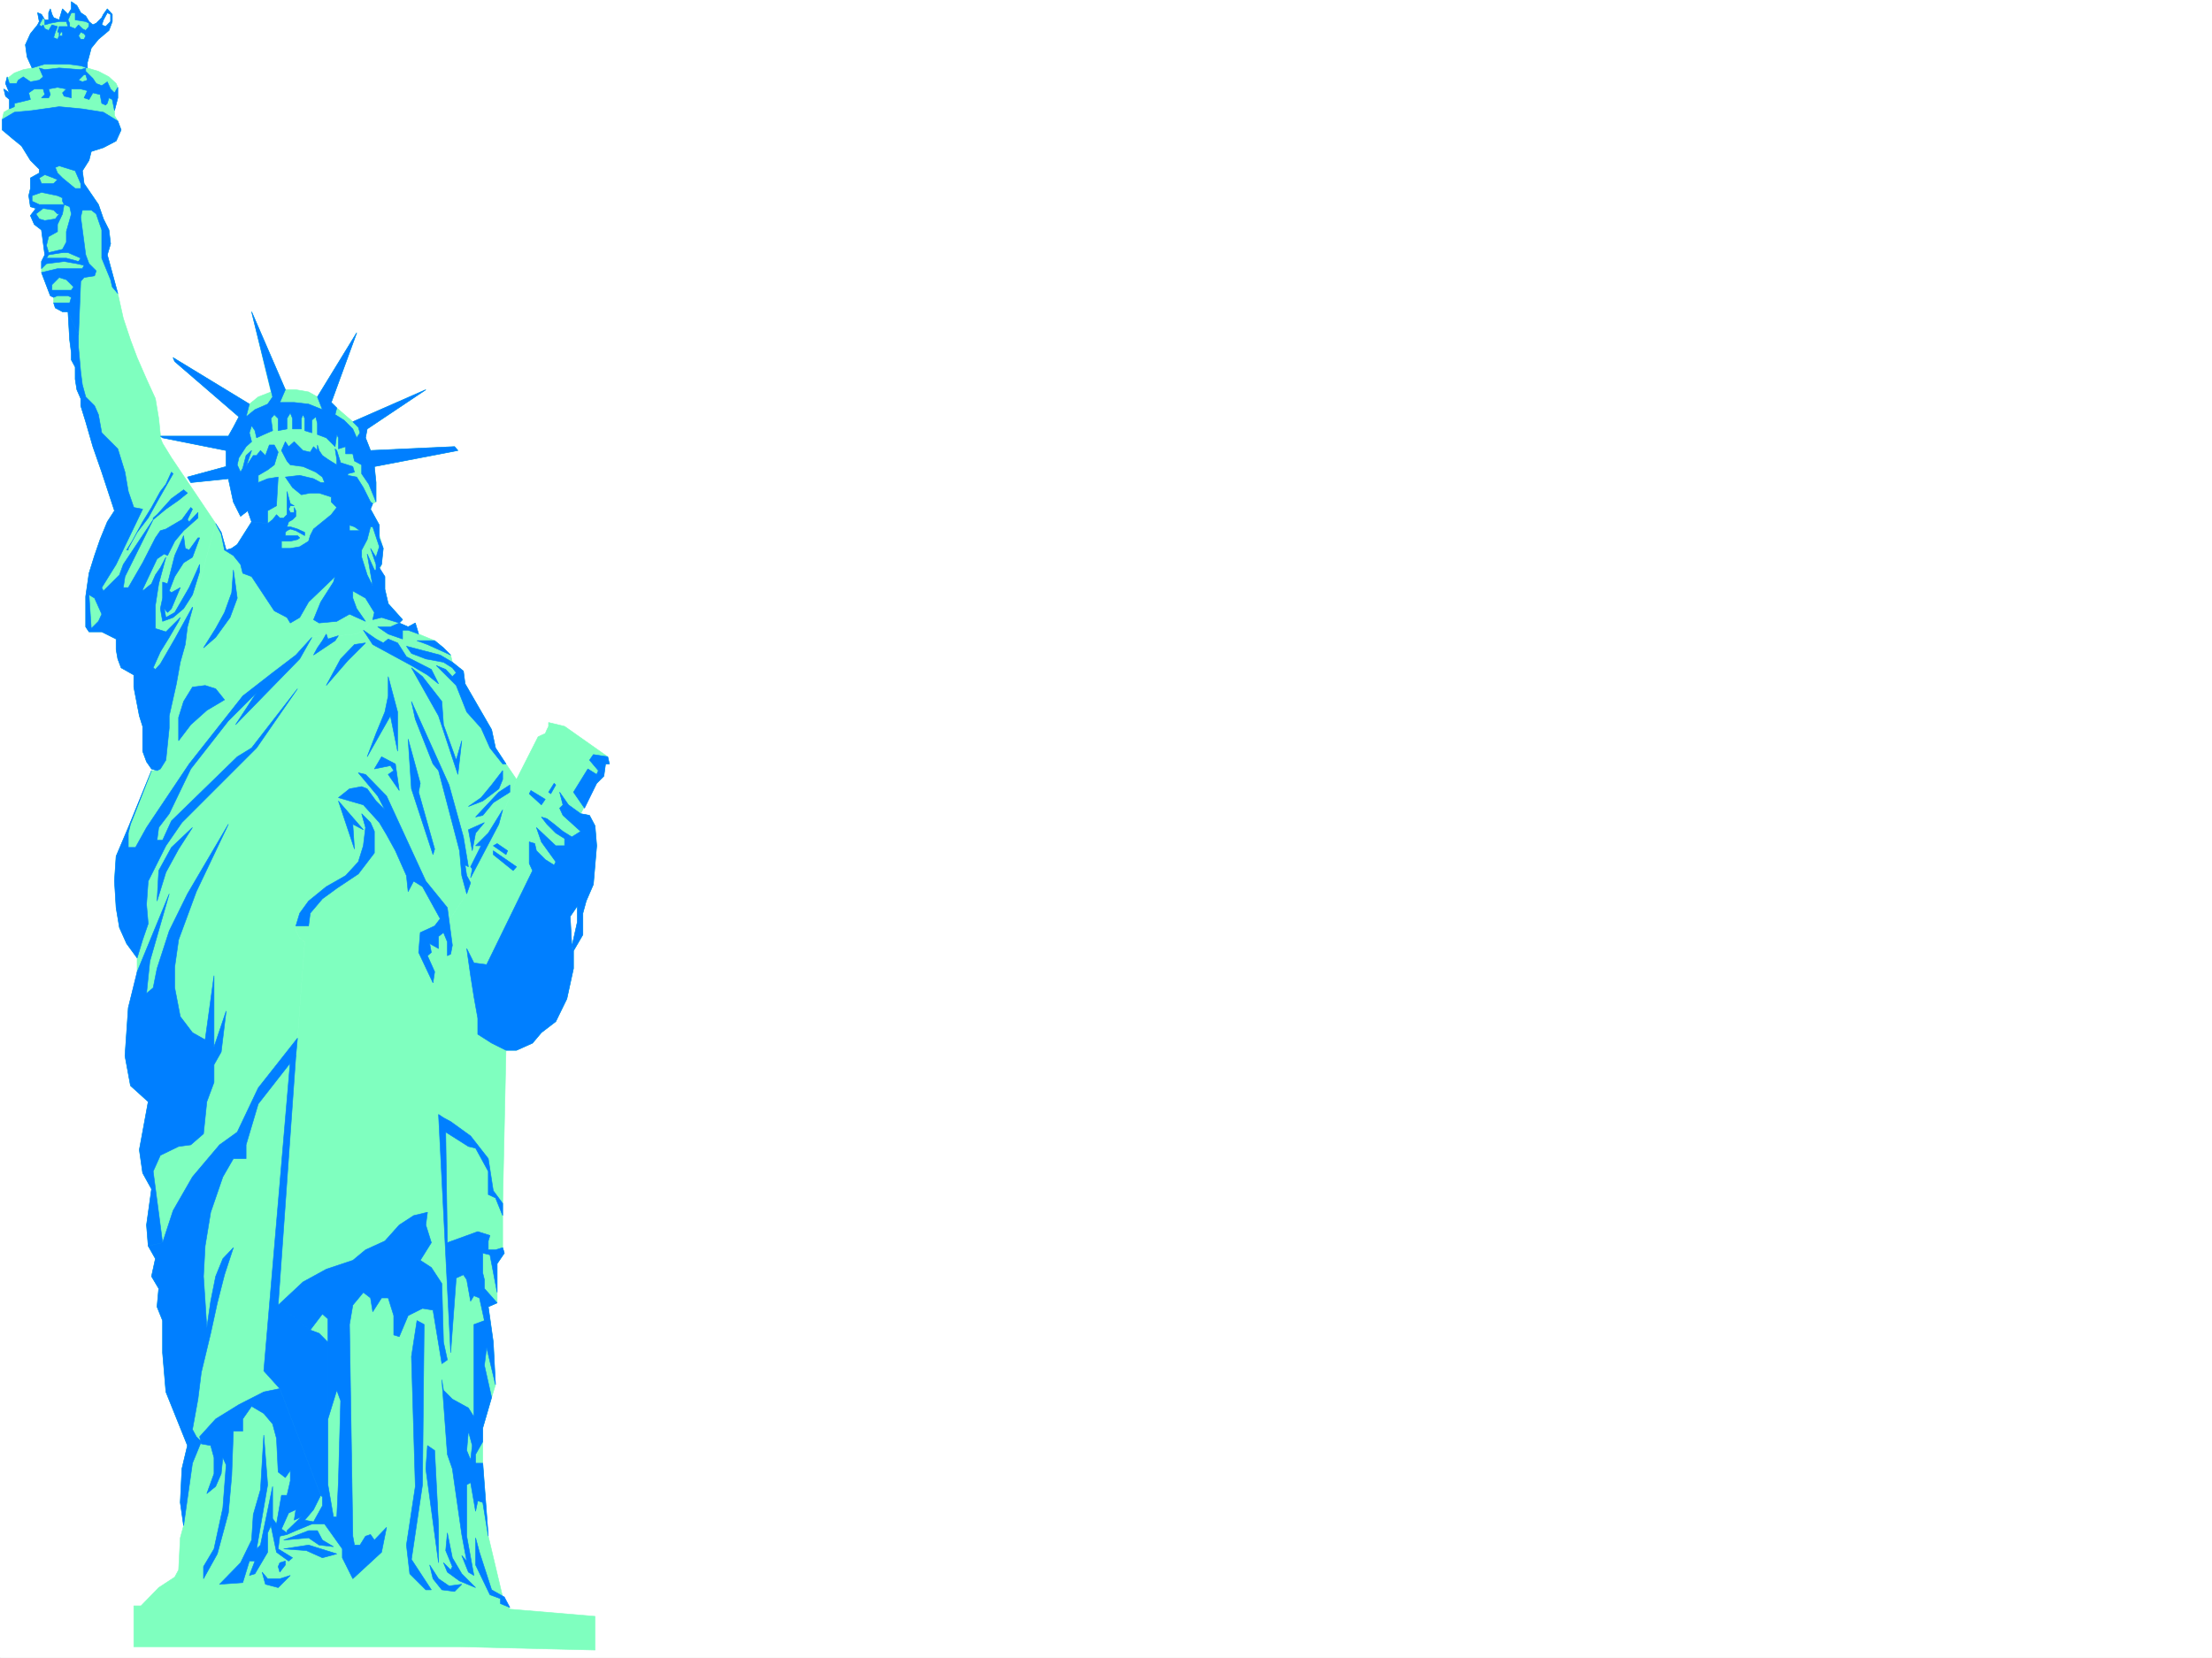 <svg xmlns="http://www.w3.org/2000/svg" width="2997.016" height="2246.297"><rect width="100%" height="100%" fill="#333333" stroke="none"/><defs><clipPath id="a"><path d="M0 0h2997v2244.137H0Zm0 0"/></clipPath></defs><path fill="#fff" d="M0 2246.297h2997.016V0H0Zm0 0"/><g clip-path="url(#a)" transform="translate(0 2.16)"><path fill="#fff" fill-rule="evenodd" stroke="#fff" stroke-linecap="square" stroke-linejoin="bevel" stroke-miterlimit="10" stroke-width=".743" d="M.742 2244.137h2995.531V-2.16H.743Zm0 0"/></g><path fill="#7fffbf" fill-rule="evenodd" stroke="#7fffbf" stroke-linecap="square" stroke-linejoin="bevel" stroke-miterlimit="10" stroke-width=".743" d="m159.605 397.727-14.23-52.434 4.457-14.977-2.23-18.726-7.508-14.977-6.723-19.472-19.473-28.465-2.27-17.242 8.997-14.235 3.008-11.965 16.46-5.238 17.247-8.992 6.762-14.977-4.497-12.004-4.496-7.468v-6.762l4.496-17.203v-14.235l-2.265-5.238-9.738-8.992-14.23-7.508-14.977-4.496v-7.469l5.238-19.472 9.738-12.004 14.23-11.965-4.496-5.238-5.238-2.27 2.227-6.723 5.281-9.738 4.457 2.23v9.735l-6.727 6.766 4.497 5.238 4.496-12.004v-9.734l-6.723-7.47-5.281 7.47-2.227 4.496-7.508 7.508-4.496 2.226-5.238-4.496-4.496-7.469-6.727-4.496-5.238-9.734-7.508-5.278v9.774l-4.496 7.469-7.508-7.47-4.496 14.977-7.469-3.011-2.269-4.496-2.227-7.47-2.27 5.24v9.737h-5.237l-4.496-7.507-5.239-2.23 2.266 11.964-2.266 4.496-9.738 12.004-6.766 14.977 2.27 16.46 6.726 14.977-11.964 2.266-12.004 4.496-9.739 7.469v-2.227l-2.226 8.992 5.238 12.707-7.508-5.238 2.27 9.734 5.238 4.496v12.746l-7.508 4.497-2.226 9.738v14.23l14.23 11.965 11.965 9.738 12.004 19.47 12.004 12.003v5.242l-12.004 6.723v14.234l-2.266 9.735 2.266 14.976 7.508 2.266-7.508 9.738 5.238 11.965 9.739 7.508 4.496 33.703-4.496 8.992v14.977l12.003 31.472 4.496 2.23v7.509l2.227 6.722 9.738 5.242h7.508l2.227 38.2 2.27 17.242v9.738l5.238 9.735v16.46l2.27 14.235 5.237 12.004v9.734l6.727 21.7 9.734 33.706 12.004 34.485 17.242 52.394-9.734 15.016-9.777 23.969-7.47 21.699-7.503 23.969-4.496 31.472v41.176l4.496 6.762h17.242l19.473 9.738v14.23l2.265 12.708 4.497 12.004 17.207 9.738v16.46l7.503 38.942 4.497 14.235v33.703l5.242 14.23 6.761 9.738 7.47 2.266 4.495-2.266 7.508-11.965 4.496-43.44v-16.5l9.739-43.438 5.238-29.211 6.726-23.969 3.008-23.965 6.766-24.71 31.437-115.348-59.941-89.149-11.965-19.469-3.012-7.468v-4.497l-2.226-21.742-4.496-26.937-12.004-26.238-12.746-29.208-8.996-23.968-9.735-29.207zm0 0"/><path fill="#7fffbf" fill-rule="evenodd" stroke="#7fffbf" stroke-linecap="square" stroke-linejoin="bevel" stroke-miterlimit="10" stroke-width=".743" d="m521.477 798.46-14.23 31.438-2.231 9.735-12.746 14.234-8.993 5.238-24.75 2.27-16.46-2.27-19.473 4.497-21.742 23.968-74.914 57.672-71.946 92.16-55.441 83.867-14.977 26.981h-9.734v-19.473l2.969-12.004 28.504-72.648h7.468l4.496-2.266 7.508-11.965 4.496-43.44v-16.5l9.739-43.438 5.238-29.211 6.726-23.969 3.008-23.965 6.766-24.71 31.437-115.348 7.508 12.003 6.723 23.97 7.508-2.27 7.507-5.239 19.473-30.691-5.242-15.016-9.735 7.508-9.734-19.473-6.765-31.476-50.95 5.242-4.496-7.469 52.434-14.234V610.43l-86.137-17.203-3.012-2.27h92.16l6.766-11.965 7.465-14.23-86.918-74.918-2.227-5.239 103.38 62.91 12.003-9.734 17.242-6.726-26.234-108.618 45.707 105.61h14.23l17.247 3.008 11.965 6.726 53.214-86.879-34.488 94.387 7.508 7.469 21.738 18.726 98.887-43.437-79.414 53.176-2.266 12.004 6.762 17.203 113.898-5.239 4.496 5.239-113.152 21.738 2.227 21.703v26.234l-4.457 2.23-3.012 7.505 11.965 21.742v14.191l5.277 17.243-2.266 21.742-3.011 7.469 7.508 8.992zm0 0"/><path fill="#7fffbf" fill-rule="evenodd" stroke="#7fffbf" stroke-linecap="square" stroke-linejoin="bevel" stroke-miterlimit="10" stroke-width=".743" d="m521.477 798.46-14.23 31.438-2.231 9.735-12.746 14.234-8.993 5.238-24.75 2.27-16.46-2.27-19.473 4.497-21.742 23.968-74.914 57.672-71.946 92.16-55.441 83.867-14.977 26.981h-9.734v-19.473l2.969-12.004 28.504-72.648-31.473 77.144-16.5 38.946-2.23 31.476 2.23 38.2 4.496 26.941 9.734 21.738 14.235 19.473v21.7l-11.965 45.706-4.496 65.18 7.465 40.43 24.007 21.742-12.003 65.14 4.496 31.473 12.004 21.703-6.762 48.68 2.265 28.465 19.473-4.5 14.234-43.438 26.235-45.668 36.715-43.441 23.968-17.242 28.465-59.903 53.176-67.41 9.773-130.36-6.761-5.238-5.242-9.734v-6.726l5.242-17.243 12.004-16.46 18.726-14.977 31.477-19.473 17.203-18.726 6.766-21.743 2.972-21.699-5.242-21.738-31.473-21.703 15.012-12.004 16.461-3.008 7.508 3.008 11.965 16.504 12.004 11.96-9.735-18.726-26.238-31.437 9.738 2.23 28.504 29.207 53.176 115.344 29.207 35.973 2.266 17.203 23.968-35.934 5.242-14.973v-6.765l38.239-72.649 23.968-60.683-14.234-20.957-14.23-21.7-5.278-24.75-35.933-62.167-2.27-17.207-14.976-12.004-2.266-9.735-9.734-9.734-11.965-9.738-21.742-8.993-4.496-14.976-9.735 5.242-12.004-5.242 4.496-4.496-19.472-21.7zm0 0"/><path fill="#7fffbf" fill-rule="evenodd" stroke="#7fffbf" stroke-linecap="square" stroke-linejoin="bevel" stroke-miterlimit="10" stroke-width=".743" d="m270.492 1946.672 21.703-23.969 31.473-19.473 33.746-17.203 21.7-4.496-21.7-23.969 19.473-89.148 33.703-31.434 31.476-17.246 35.97-12.004 17.206-14.23 26.235-11.965 19.472-21.738 19.512-12.711 18.726-4.496-2.265 17.207 7.504 23.965-15.012 23.969 15.012 9.738 14.234 21.738 2.23 79.414 5.239 23.965 4.496-9.734-16.46-322.848 6.726 4.496 9.734 5.238 26.98 19.473 23.965 30.73 6.766 43.442 12.746 17.203 4.496-207.465h14.235l21.699-9.734 12.004-14.23 19.472-14.977 15.016-30.735 8.992-41.172v-23.968l-2.27-7.504-2.226-38.946 9.734-14.234v21.742l-7.507 33.703 2.27 5.239 12.706-21.739v-29.207l4.496-16.46 9.735-22.485 4.496-52.434-2.227-26.937-7.508-14.234-11.965-2.266 21.7-41.172 9.738-9.777 2.266-16.461h5.242l-2.23-9.735-58.454-41.21-21.742-5.243v5.243l-2.227 4.496-2.27 5.238-5.237 2.27-4.496 2.226-29.207 57.672-23.97 60.683-38.238 72.649v6.765l-5.242 14.973-23.968 35.934-2.266-17.203-29.207-35.973-53.176-115.344-28.504-29.207-9.738-2.23 26.238 31.437 9.735 18.727-12.004-11.961-11.965-16.504-7.508-3.008-16.46 3.008-15.013 12.004L490 1102.543l5.242 21.738-2.972 21.7-6.766 21.742-17.203 18.726-31.477 19.473-18.726 14.976-12.004 16.461-5.242 17.243v6.726l5.242 9.734 6.761 5.239-9.773 130.36-53.176 67.41-28.465 59.902-23.968 17.242-36.715 43.441-26.235 45.668-14.234 43.438-19.473 4.5 9.739 17.242-5.242 23.969 9.738 16.46-2.27 24.75 7.508 18.688v43.48l4.496 53.176 29.207 72.649-7.504 31.437-2.23 45.707 4.496 31.438 12.004-84.614 11.965-29.207zm0 0"/><path fill="#7fffbf" fill-rule="evenodd" stroke="#7fffbf" stroke-linecap="square" stroke-linejoin="bevel" stroke-miterlimit="10" stroke-width=".743" d="M806.203 2190.11v45.706l-183.574-4.496h-441.32v-55.445h9.734l24.008-24.71 21.699-14.231 5.238-9.739 2.27-43.437 4.496-16.5 12.004-84.613 11.965-29.208-2.23-6.765 21.702-23.969 31.473-19.473 33.746-17.203 21.7-4.496-21.7-23.969 19.473-89.148 33.703-31.434 31.476-17.246 35.97-12.004 17.206-14.23 26.235-11.965 19.472-21.738 19.512-12.711 18.726-4.496-2.265 17.207 7.504 23.965-15.012 23.968 15.012 9.739 14.234 21.738 2.23 79.414 5.239 23.965 4.496-9.734-16.46-322.848 6.726 4.496 9.734 5.238 26.98 19.473 23.965 30.73 6.766 43.442 12.746 17.203v59.941l2.23 7.47-9.738 14.23v53.175l-12.004 5.282 6.766 47.937 3.012 57.672-5.278 17.203-11.965 41.211v47.937l7.465 98.844 19.512 82.422 9.738 16.461zm0 0"/><path fill="#007fff" fill-rule="evenodd" stroke="#007fff" stroke-linecap="square" stroke-linejoin="bevel" stroke-miterlimit="10" stroke-width=".743" d="m644.367 2083.758 5.238 19.469 16.465 50.949 17.242 9.734 7.508 14.234-12.75-5.238v-6.765l-14.23-5.239-19.473-40.43zm-65.18-125.082 9.739 6.726 5.238 101.856v50.203l-17.242-127.348zm26.942 118.355 6.762 33.703 12.75 21.703 18.726 18.727-21.738-8.992-16.5-11.965-5.238-12.746 9.734 9.734 2.266-4.496-8.993-21.699Zm-23.969 43.442 12.004 18.687 14.23 9.777 17.247-2.269-9.739 9.734-17.242-2.226-12.004-15.016zm0 0"/><path fill="#007fff" fill-rule="evenodd" stroke="#007fff" stroke-linecap="square" stroke-linejoin="bevel" stroke-miterlimit="10" stroke-width=".743" d="m564.957 1789.371 9.734 5.281-2.265 217.2-14.977 101.113 26.977 41.21h-7.504l-21.742-21.738-4.496-38.945 12.004-79.41-5.239-175.992zM362.652 2139.16h16.461l14.235-4.457-16.461 16.461-17.246-4.496-4.496-16.461zm16.461-21.7 7.508-2.269v5.282l-5.238 6.722-2.27 3.012-2.226-7.508zM198.55 1345.98l8.993-7.507 5.238-26.2 16.5-50.945 24.711-50.168 55.446-94.387-43.442 91.38-24.008 65.179-5.238 36.676v28.465l7.508 38.941 16.5 21.742 17.203 9.735 12.004-86.88v96.614l16.46-48.68-6.722 55.446-9.738 17.203v23.968l-9.735 26.239-4.496 43.437-17.246 14.977-16.5 2.226-24.71 12.004-9.735 21.703 12.746 96.614-19.473 4.5-2.265-28.465 6.762-48.68-12.004-21.703-4.496-31.473 12.003-65.14-24.007-21.742-7.465-40.43 4.496-65.18 11.965-48.68 43.476-105.609-26.234 91.38zm0 0"/><path fill="#007fff" fill-rule="evenodd" stroke="#007fff" stroke-linecap="square" stroke-linejoin="bevel" stroke-miterlimit="10" stroke-width=".743" d="m357.414 1857.563 21.7 23.968 55.445 144.551 2.265 2.23v12.004l-12.004 21.7-2.226 3.011h17.203l24.008 33.703v12.004l14.23 28.426 38.945-35.933 6.766-33.704-16.5 17.243-5.242-7.504-6.762 2.226-7.469 12.004h-7.507l-2.23-12.004-4.497-286.836 4.496-26.238 14.235-17.203 9.734 7.469 3.012 18.726 11.964-18.726h8.993l7.507 23.969v26.234l7.47 2.23 12.003-28.464 19.473-9.739 14.23 2.27 12.004 72.648 7.469-5.242-5.238-23.965-2.23-79.414-14.235-21.738-15.012-9.738 15.012-23.97-7.504-23.964 2.265-17.207-18.726 4.496-19.512 12.71-19.472 21.74-26.235 11.964-17.207 14.23-35.969 12.004-31.476 17.247-33.703 31.433 43.437 33.707 16.5-21.703 7.469 6.727v135.558l12.004-38.941 5.238 14.23-3.008 108.621-2.23 48.68H451.8l-7.508-43.441v-193.23l-11.965-12.005-12.004-4.496-43.437-33.707 23.965-337.785-7.504 6.727zm0 0"/><path fill="#007fff" fill-rule="evenodd" stroke="#007fff" stroke-linecap="square" stroke-linejoin="bevel" stroke-miterlimit="10" stroke-width=".743" d="M418.098 2074.02h11.964l6.762 12.746 14.977 8.957-19.473-2.23-14.23-9.735-33.746 3.008 14.234-5.278zm38.199 31.437-38.2-11.965-33.745 5.238 30.734 2.27 21.738 9.734zm154.328-272.605 7.508-101.153 9.734-4.457 4.496 6.727 5.242 29.207 4.497-7.508 7.503 3.012 6.727 30.691 5.238-18.687 12.004-5.282-17.242-19.468v-11.965l-2.227-8.992v-26.98l9.735 2.265 9.734 50.949v-38.984l9.739-14.23-2.231-7.47-9.734 2.973h-9.778v-11.965l2.27-7.508-16.5-5.238-41.211 14.973-2.23-149.79 30.734 19.47 9.734 2.269 17.203 31.438v31.472l9.778 4.5 9.734 23.965v-16.5l-12.746-17.203-6.766-43.442-23.965-30.73-26.98-19.473-9.734-5.238-6.727-4.496zm152.098-742.274-4.496 4.496 4.496 9.735 24.007 21.703-12.003 7.504-12.004-7.504-11.965-9.739-9.735-7.468-7.507-2.266 7.507 9.734 11.965 12.004 12.004 7.47v9.733h-12.004l-26.199-24.71 6.727 19.472 19.472 26.98-2.23 4.497-12.004-7.508-11.965-11.965-2.266-9.734-7.468-2.27v29.207l4.457 9.739-62.168 127.347-17.242-2.27-9.739-19.468 5.242 36.715 4.497 28.465 5.238 29.207v21.738l18.73 11.965 19.508 9.734h14.234l21.7-9.734 12.004-14.23 19.472-14.977 15.016-30.735 8.992-41.171v-23.97l-2.27-7.503-2.226-38.945 9.734-14.235v21.742l-7.507 33.703 2.27 5.239 12.706-21.739v-29.207l4.496-16.46 9.735-22.485 4.496-52.434-2.227-26.937-7.508-14.234-11.965-2.266-16.5-11.965-12.003-17.242zm-9.735-26.98-6.726 11.965-3.012-2.227 7.508-11.965zm-14.234 19.472-19.469-11.964-2.23 4.457 16.46 15.015zm-65.18 59.942 14.235 9.734-2.23 5.238-17.243-12.003zm0 0"/><path fill="#007fff" fill-rule="evenodd" stroke="#007fff" stroke-linecap="square" stroke-linejoin="bevel" stroke-miterlimit="10" stroke-width=".743" d="m668.336 1152.746 31.477 21.7-4.497 5.242-26.98-21.704zm12.746-55.446-5.238 19.473-38.239 72.649 2.266-11.965-2.266-3.012 14.23-28.464h-7.468l17.203-17.204zm-24.75 17.247-11.965 14.23-4.496 23.97-5.238-28.466zm120.664-41.211 19.473-31.477 11.96 7.508 2.27-5.242-12.004-14.23 5.239-7.508 19.511 3.011 2.23 9.735h-5.241l-2.266 16.46-9.738 9.778-16.461 33.703zm-95.914-29.211v11.965l-5.238 12.746-21.739 16.504-19.472 7.465 17.203-11.965 14.234-17.242zm9.738 19.473v9.738l-22.484 14.23-14.23 17.243-9.739 2.23 31.477-33.703zm-173.84-38.2 18.73 9.735 5.24 35.973-14.977-21.739 7.507-5.242-4.496-6.723-21.738 4.457zm52.434 35.973-2.23 11.965 21.742 77.145-2.27 7.503-29.207-89.148-4.496-67.406zM557.45 950.48l50.945 113.118 19.472 70.418 6.766 40.43-4.496-2.227 2.226 14.23 5.242 9.738-5.242 14.973-6.722-24.71-3.012-33.704-28.465-108.621-7.508-8.992-23.968-60.684zm-77.184-77.144 14.976-2.227-23.969 23.97-29.207 33.702 19.47-35.972zm5.238 173.801 9.738 2.23 28.504 29.207 53.176 115.344 29.207 35.973 2.266 17.203 4.496 33.707-2.266 12-4.496 2.23v-18.73l-5.238-12.707-6.727 5.242v16.46l-12.004-6.726 2.266 11.965-5.239 4.496 9.739 21.739-2.27 14.976-19.472-41.21 2.23-26.942 19.512-8.992 7.465-9.735-23.965-43.441-11.965-7.508-7.508 14.234-2.27-21.703-14.972-33.703-11.965-21.738-9.777-16.461-21.7-23.969-33.742-9.738 15.012-12.004 16.461-3.008 7.508 3.008 11.965 16.504 12.004 11.96-9.735-18.726zm0 0"/><path fill="#007fff" fill-rule="evenodd" stroke="#007fff" stroke-linecap="square" stroke-linejoin="bevel" stroke-miterlimit="10" stroke-width=".743" d="m418.098 1254.602 2.226-17.243 16.5-19.472 19.473-14.23 29.207-19.473 21.742-28.465v-29.207l-5.242-11.965L490 1102.543l5.242 18.727-2.972 24.71-6.766 21.743-17.203 18.726-26.235 14.977-23.968 19.472-12.004 16.461-5.242 17.243zM557.45 904.813l14.976 11.964 26.234 33.703 2.23 31.477 17.243 47.937 7.508-26.238-5.243 45.711-26.234-79.414zm-31.477 11.964 12.746 47.938v53.176l-9.735-47.938-31.476 55.445 11.965-31.476 12.004-29.207 4.496-21.7zm0 0"/><path fill="#007fff" fill-rule="evenodd" stroke="#007fff" stroke-linecap="square" stroke-linejoin="bevel" stroke-miterlimit="10" stroke-width=".743" d="m458.527 1085.34 33.743 38.941-14.235-7.508 2.23 33.707zm92.157-209.735 45.707 11.965 16.5 9.735 14.976 12.004 2.27 17.207 35.933 62.168 5.278 24.75 14.23 21.699h-4.496l-17.242-21.7-12.004-26.98-19.473-21.738-14.23-35.934-26.98-26.98 12.745 5.242 8.993 9.734 5.242-5.238-5.242-6.726-12-7.508-23.97-4.496-19.472-7.47zm14.273-7.507h23.969l11.965 9.738 9.734 9.734-16.46-7.468-14.978-6.766zm0 0"/><path fill="#007fff" fill-rule="evenodd" stroke="#007fff" stroke-linecap="square" stroke-linejoin="bevel" stroke-miterlimit="10" stroke-width=".743" d="m492.27 853.867 17.203 12.004 9.773 5.238 6.727-5.238 12.746 5.238 11.965 18.73 33.742 17.204 9.738 19.473-14.977-11.965-21.738-12.75-52.433-28.465zm-50.204 5.238-5.242 8.993-6.762 9.738-5.242 9.734 29.207-19.472 4.5-6.723-14.234 4.496zm98.884-14.976 12.003 5.242 9.735-5.242 4.496 14.976-14.23-5.238h-7.509v12.004l-19.472-6.766-14.23-9.734h17.241zm-118.356 19.473-16.5 29.207-86.922 89.148 28.465-43.441-38.2 38.203-50.949 65.14-29.207 60.684-14.23 18.727-2.27 17.246h7.508l11.965-26.239 89.187-86.879 19.473-11.964 62.168-80.157-55.445 80.157-101.149 101.113-21.703 31.434-23.969 47.937-2.265 31.477 2.265 26.195-7.507 21.742-7.504 24.711-14.235-19.473-9.734-21.738-4.496-26.941-2.23-35.973 2.23-33.703 16.5-38.945 31.473-77.145-28.504 72.648-2.97 12.004v19.473h9.735l14.977-26.98 57.71-86.137 72.65-92.117 40.468-31.477 31.473-23.969zm0 0"/><path fill="#007fff" fill-rule="evenodd" stroke="#007fff" stroke-linecap="square" stroke-linejoin="bevel" stroke-miterlimit="10" stroke-width=".743" d="m260.758 1121.27-18.77 29.21-17.203 31.473-12.004 38.945 2.27-41.21 17.203-31.438zm0-190.258 17.203-2.23 14.234 4.495 12.004 14.977-23.969 14.23-21.742 19.473-16.5 21.7v-31.434l6.766-21.743zm55.445-158.785 5.238 38.199-9.734 26.234-19.512 26.942-16.46 14.234 16.46-26.2 12.004-21.738 9.735-26.941zm24.711-65.141-5.242-15.016-9.735 7.508-9.734-19.473-6.765-31.476-50.95 5.242-4.496-7.469 52.434-14.234V610.43l-86.137-17.203-3.012-2.27h92.16l6.766-11.965 7.465-14.23-86.918-74.918-2.227-5.239 103.38 62.91-4.497 17.247 12.004-9.739 17.242-7.507 6.727-9.735-28.465-115.344 45.707 105.61-7.508 17.242h19.473l19.512 2.227 18.726 7.507-6.761-17.242 53.214-86.879-34.488 94.387 7.508 7.469-2.27 8.992 12.004 7.508 12.004 11.965 5.242 12.004 4.496-6.766-2.27-7.469-7.468-7.508 98.887-43.437-79.414 53.176-2.266 12.004 6.762 17.203 113.898-5.239 4.496 5.239-113.152 21.738 2.227 21.703v26.234l-9.735-23.968-9.738-14.23v-12.005l-9.734-5.242-2.23-9.734H468.3v-9.735l-9.774 3.008v-14.972l-2.23-4.497-2.27 16.461-11.96-11.964-12.004-4.497v-14.976l-2.231-8.992-5.238 4.496v17.203l-9.739-2.973v-16.5l-2.265-5.238-2.23 5.238v14.235h-12.005v-14.235l-3.007-7.468-4.5 7.468v14.235l-11.961 2.265v-16.5l-5.242-5.238-4.497 5.238 2.23 16.5-11.964 5.242-9.777 4.497-2.227-9.739-4.496-6.761-3.012 9.734 3.012 12.004-7.508 6.726-9.738 14.973-2.227 9.738 4.497 9.774 2.972-5.278 4.496-17.203 7.508-6.765-7.508 21.738 9.735-14.973h4.496l5.281-6.765 6.723 6.765 5.242-14.234h6.762l5.242 9.734-5.242 17.207-8.993 6.762-12.746 7.469v9.738l12.746-5.242 14.235-2.227-2.27 38.942-11.965 6.726v17.243zm-92.16 18.687 2.23 17.243 5.278 2.27 11.965-16.5h2.265l-9.734 26.234-12.004 7.468-12.004 18.73-7.469 19.473 2.973 2.266 12.004-6.762-12.004 28.465-5.238 5.238-4.496-5.238 2.265 12 11.965-6.762 19.512-33.703 4.496-9.738 9.734-21.7v9.735l-9.734 31.438-12.004 18.73-14.23 12-14.235 5.242-3.012-17.242 3.012-14.234v-21.7l6.727 2.227 9.734-38.2zm0-62.128 5.238 4.457-12.004 9.734-17.203 12.004-17.242 14.234v-2.27l5.238-4.456 19.473-21.739zm-16.5-23.969 2.27 2.23-21.743 38.2-11.965 21.699-15.011 19.511-11.965 21.7v2.27h-2.27l7.508-12.005 14.23-26.195 12.004-19.473 11.965-21.738 7.508-9.738zM147.602 311.59l-7.508-14.977-6.723-19.472-19.473-28.465-2.27-17.242 8.997-14.235 3.008-11.965 16.46-5.238 17.247-8.992 6.762-14.977-4.497-12.004-19.511-11.964-28.465-4.496-31.473-3.008-36.715 5.238-23.968 2.266-16.461 9.738v14.23l14.23 11.965 11.965 9.738 12.004 19.47 12.004 12.003v5.242l-12.004 6.723v14.234l-2.266 9.735 2.266 14.976 7.508 2.266-7.508 9.738 5.238 11.965 9.739 7.508 4.496 33.703-4.496 8.992v9.735l6.761-6.723 23.969-3.012 17.246 3.012 2.227-3.012-16.5-4.496H62.949l2.973-4.496 18.73-3.012v-4.457l-18.73 4.457-2.973-9.734 2.973-11.965 12.004-6.727v-9.773l6.726-14.195h-4.496l-5.242 6.726-14.23 2.227-7.47-2.227-4.495-6.726 9.734-7.508 14.234 2.23 5.239 5.278h6.726l2.266-12.746H53.215l-9.774-4.496v-7.508l12.747-4.496 21.738 4.496-5.239-16.461h-16.5l-2.972-7.508 7.469-4.496 12.003 4.496h11.965l-6.726-6.723-3.012-7.508 5.242-2.23 21.739 6.727 7.507 17.242v6.726h-7.507l-17.243-14.234H72.687l5.239 2.27-5.239 5.238 5.239 16.46 6.726 3.012v4.497l2.266 4.496 7.469 2.972 2.27 9.774-6.766 23.968v14.196l-5.239 9.773v4.457h7.508l17.242 7.508-3.011 4.496-2.227 3.012 9.734 2.226-2.27 4.497H77.927l-21.738 5.242 12.003 31.472 4.496 2.23 5.239-2.23H92.16l4.496-7.504H70.418v-7.468l9.738-9.778 9.735 3.012 9.773 9.734-3.008 4.5-4.496 7.504 4.496 2.23-2.27 7.509H72.688l2.227 6.722 9.738 5.242h7.508l14.23 31.473 3.012-72.644 4.496-5.282 14.23-2.226 2.231-6.727-9.734-9.734-4.496-12.004-6.727-50.95 2.227-9.734h12.004l6.726 5.278 7.508 21.703v38.2l11.965 29.206 2.266 9.734 7.507 8.997-14.23-52.434 4.457-14.977zm0 0"/><path fill="#007fff" fill-rule="evenodd" stroke="#007fff" stroke-linecap="square" stroke-linejoin="bevel" stroke-miterlimit="10" stroke-width=".743" d="m9.734 104.125-2.226 8.992 5.238 12.707-7.508-5.238 2.27 9.734 5.238 4.496v12.746l6.727-3.007v-4.5l9.734-2.227 12.004-3.012-2.266-8.992 7.504-5.238h12.004l2.23 7.504-4.495 4.5h9.734l2.27-4.5-2.27-7.504 12.004-2.23 11.965 2.23-5.239 5.238 2.266 4.496 9.738 2.27v-12.004h12.746l8.993 2.266-2.266 5.238-2.23 4.5 6.726 2.226 5.238-8.992 9.735 2.266 2.27 11.965 5.237 2.27 2.27-2.27 2.227-7.465 4.496 2.226 3.011 14.977 4.496-17.203v-14.235l-4.496 7.47-5.277-5.24-4.457-9.737-7.508 5.242-7.508-2.973-4.496-6.765-7.468 2.27-6.766 2.226-5.238-2.227 7.507-7.508h2.23l2.267 7.508 7.468-2.27-9.734-9.734v-4.496l-6.727 2.266-29.246-2.266-19.472 2.266-7.47-2.266 5.24 12.004-5.24 4.496-12.003 2.227-9.734-6.723-6.766 4.496-2.227 4.496h-9.738zm0 0"/><path fill="#007fff" fill-rule="evenodd" stroke="#007fff" stroke-linecap="square" stroke-linejoin="bevel" stroke-miterlimit="10" stroke-width=".743" d="m101.895 38.945 4.496-5.242 5.238 5.242 4.5 2.266 4.496-5.238 9.734-4.496 7.508-7.508 2.227-4.496 5.281-7.47 6.723 7.47v9.734l-4.496 12.004-4.497-5.238 6.727-6.766v-9.734l-4.457-2.23-5.281 9.737-2.227 6.723 5.238 2.27 4.497 5.238-14.23 11.965-9.74 12.004-5.237 19.472v7.47l-8.993-2.974-17.242-2.27H60.684L43.44 92.122l-6.726-14.976-2.27-16.461 6.766-14.977 9.738-12.004h2.266l2.973 2.27 2.265-2.27 2.23 5.242 5.239 2.266 4.496-7.508 7.508 2.27-3.012 7.468-2.227 7.508 5.239 2.227 2.23-4.496h4.496V43.44l21.739 5.239 3.011 4.496h4.496l2.23-4.496-2.23-2.973-4.496-2.266-3.011 5.239-21.739-5.239h-2.23l-2.266 5.239V43.44h-2.23l2.23-7.468h14.23Zm0 0"/><path fill="#007fff" fill-rule="evenodd" stroke="#007fff" stroke-linecap="square" stroke-linejoin="bevel" stroke-miterlimit="10" stroke-width=".743" d="m50.95 33.703 2.265-4.496-2.266-11.965 5.239 2.23 4.496 7.508h5.238v-9.738l2.27-5.238 2.226 7.469 2.27 4.496 7.468 3.011 4.496-14.976 7.508 7.469 4.496-7.47V2.23l7.508 5.278 5.238 9.734 6.727 4.496 4.496 7.469 5.238 4.496-5.238 2.27v-4.496l-4.496-2.27-14.234-2.227v-9.738h-5.239L92.16 26.98l2.227 4.497v4.496H92.16l-2.27-6.766h-9.734l-11.965 2.27-7.507 2.226V26.98l-2.23-3.011-5.24 9.734zm41.21 388.734 2.227 38.2 2.27 17.242v9.738l5.238 9.735v16.46l2.27 14.235 5.237 12.004v9.734l6.727 21.7 9.734 33.706 12.004 34.485 17.242 52.394-9.734 15.016-9.777 23.969-7.47 21.699-7.503 23.969-4.496 31.472v41.176l4.496 6.762 3.008-4.496-3.008-45.707 7.504 4.496 9.738 21.738-4.496 9.738-9.738 9.735-3.008 4.496h17.242l19.473 9.738v14.23l2.265 12.708 4.497 12.004 17.207 9.738v16.46l7.503 38.942 4.497 14.235v33.703l5.242 14.23 6.761 9.738 7.47 2.266 4.495-2.266 7.508-11.964 4.496-43.442v-16.5l9.739-43.437 5.238-29.211 6.726-23.969 3.008-23.965 6.766-24.71v-2.231l-24.008 43.44-19.473 33.703-6.722 7.469-3.012-2.23 9.734-21.739 12.004-19.472 12.707-21.7 2.27-5.242-19.473 19.473-14.23-4.496V820.16l4.496-29.207 9.734-35.933-7.508 14.234-6.722 9.734-5.242 11.965-12.004 9.738v-2.23l19.472-41.211 9.739-6.727 4.496 2.23 9.734-19.472 12.004-14.23 19.473-17.246v-7.465l-11.965 12.746-2.27-3.012 6.766-14.234-2.27-2.227-12 16.461-21.703 12.746-7.508 2.23-6.722 9.735-17.246 33.703-19.47 33.707h-6.765l2.27-14.976 38.199-77.145-40.469 60.684-5.238 14.23-21.742 21.703-2.227-4.496 19.473-31.437 35.969-74.918-12-2.227-7.47-21.738-4.495-26.2-9.739-31.476-21.738-21.738-4.496-24.711-5.242-11.965-12-12.004-4.5-16.46-2.227-17.243-3.011-33.703V453.91zm304.195 281.637-5.238 3.012-2.27 6.723h4.5l9.735 3.011 9.773 4.496v4.457l-12.003-6.722-7.504-2.23-4.5 2.23-2.227 2.265v4.457h16.461l3.012 3.012-3.012 2.27-9.734 2.226h-11.965v9.735h11.965l12.746-2.227 12.004-7.508 2.226-7.508 4.496-8.953 12.004-9.734 11.965-9.738 7.508-9.735 17.242 23.969v7.469h14.234l-7.507-5.242-6.727-2.227-17.242-23.969-7.508-7.508v-6.726l-16.46-5.277h-12.005l-11.965 2.27-12.004-9.74-9.734-14.23 19.473-2.27 18.726 4.497 9.739 5.242h5.238l-2.973-7.469-8.992-6.726-17.242-7.508-17.242-2.266-4.5-5.242-7.465-14.23 5.238-11.965 4.496 6.726 7.469-6.726 12.004 11.965 9.734 2.265 4.496-7.504 5.242 5.239v-7.47l2.266 7.47 4.496 6.765 7.469 5.239 12.004 7.468v-7.468l-2.27-14.235 2.27 2.23 5.238 16.5 16.5 5.239 2.23 7.508-8.992 2.23v2.227l12.004 2.27 8.993 14.23 9.734 19.472 3.012 2.23-3.012 7.505 11.965 21.742v17.203l5.277 14.23-2.266 21.743-3.011 4.496 7.508 11.965-16.461 12.746-7.508-43.442 9.738 21.704h2.227v-7.47l-7.47-21.741 7.47 12.004 4.496-14.23-8.953-26.981h-3.012l-4.496 17.246-7.508 14.23v9.735l7.508 23.968 7.508 14.977 16.46-12.746v17.242l4.497 19.473 19.472 21.699-4.496 4.496-23.969-7.469-11.964 2.973 2.23-9.735-12.004-19.472-17.207-9.735v9.735l5.242 14.234 11.965 17.242-21.703-9.738-17.242 9.738-23.969 2.227-7.508-4.496 9.739-23.969 17.242-26.937 2.226-7.508-35.93 34.445-12.003 20.996-12.746 7.469-4.5-7.469-17.203-8.992-30.73-46.45-12.005-4.495-2.973-11.965-9.734-12.004-12.004-7.469-4.496-21.738-7.508-14.234 7.508 12.003 6.723 23.97 7.508-2.27 7.507-5.239 19.473-30.691 21.738 2.227 6.727-5.239 5.238-6.726 4.496 4.457h5.239l4.496-4.457v-31.473l4.5 16.46 5.238 3.009h-5.238l-2.23 4.496 2.23 4.5h5.238v-6.727l2.266 4.457v7.508zM220.29 1683.762l14.233-43.438 26.235-45.668 36.715-43.441 23.968-17.242 28.465-59.903 53.176-67.41-2.23 23.969-50.946 65.14-16.5 55.446v18.726h-17.203l-14.273 24.715-16.461 47.934-7.508 45.672-2.227 41.21 2.227 33.704 2.27 35.972 5.238-35.972 6.726-33.703 9.735-23.97 14.273-14.976-12.004 36.715-9.738 38.16-8.992 41.215-12.746 53.176-4.496 35.969-7.47 41.176 5.24 9.734 6.726 6.766-11.965 29.207-12.004 84.613-4.496-31.438 2.23-45.707 7.504-31.437-29.207-72.649-4.496-53.175v-43.48l-7.508-18.688 2.27-24.75-9.739-16.461 5.243-23.97-9.739-17.241zm0 0"/><path fill="#007fff" fill-rule="evenodd" stroke="#007fff" stroke-linecap="square" stroke-linejoin="bevel" stroke-miterlimit="10" stroke-width=".743" d="m379.113 1881.531-21.699 4.496-33.746 17.203-31.473 19.473-21.703 23.969 2.23 9.734 12.747 2.27 4.496 16.46v21.739l-9.735 26.941 11.965-9.734 7.508-17.207 2.227-21.738 4.496 9.734-4.496 58.418-11.965 55.441-14.23 23.97v16.46l18.726-33.703 14.976-55.406 4.497-50.203 2.27-60.645h12.706v-16.5l12.004-17.203 16.5 9.734 11.965 14.235 5.238 19.472 2.27 45.668 9.734 7.508 6.727-9.738v14.234l-4.5 19.469h-7.465l-6.766 38.945-5.238-7.507v-43.438l-16.461 79.41-5.281 5.238 15.015-86.878-5.238-67.41-4.496 74.136-9.777 33.703-2.227 34.485-14.976 30.695-28.465 29.207 31.437-2.227 8.992-29.25h7.508l-7.508 19.512 7.508-2.265 17.242-29.211v-26.196l4.496-9.773 7.47 35.969 16.5 11.964 5.237-4.457-19.468-12.003 2.226-17.243 9.735-2.226v-2.23l-7.465-5.278 9.734-21.703 9.735-4.496-2.266 14.234 9.773-4.496-19.511 18.726v5.243l12.004-5.243 21.742-8.992 2.226-3.011-11.965-2.227 11.965-14.234 9.739-19.473zm277.219-92.16-14.23 5.281v125.078l-7.47-12.003-21.741-11.965-12-12-2.23-14.235 7.468 101.114 6.762 19.472 12.75 89.149 6.722 35.93-6.722-7.465 8.992 22.48 7.469 4.496-9.739-53.215v-69.636l5.242-3.012 6.762 38.945 2.973-14.234 6.765 2.27 7.465 45.667-7.465-98.844h-9.738l-6.762-4.496-5.242-12.746 2.27-26.199 5.238 19.473-2.266 19.472 6.762 4.496v-12.003l9.738-17.204v-18.73l11.965-41.21-9.738-43.442 3.012-23.97 12.004 50.208-3.012-57.672-6.766-47.937zm0 0"/></svg>
